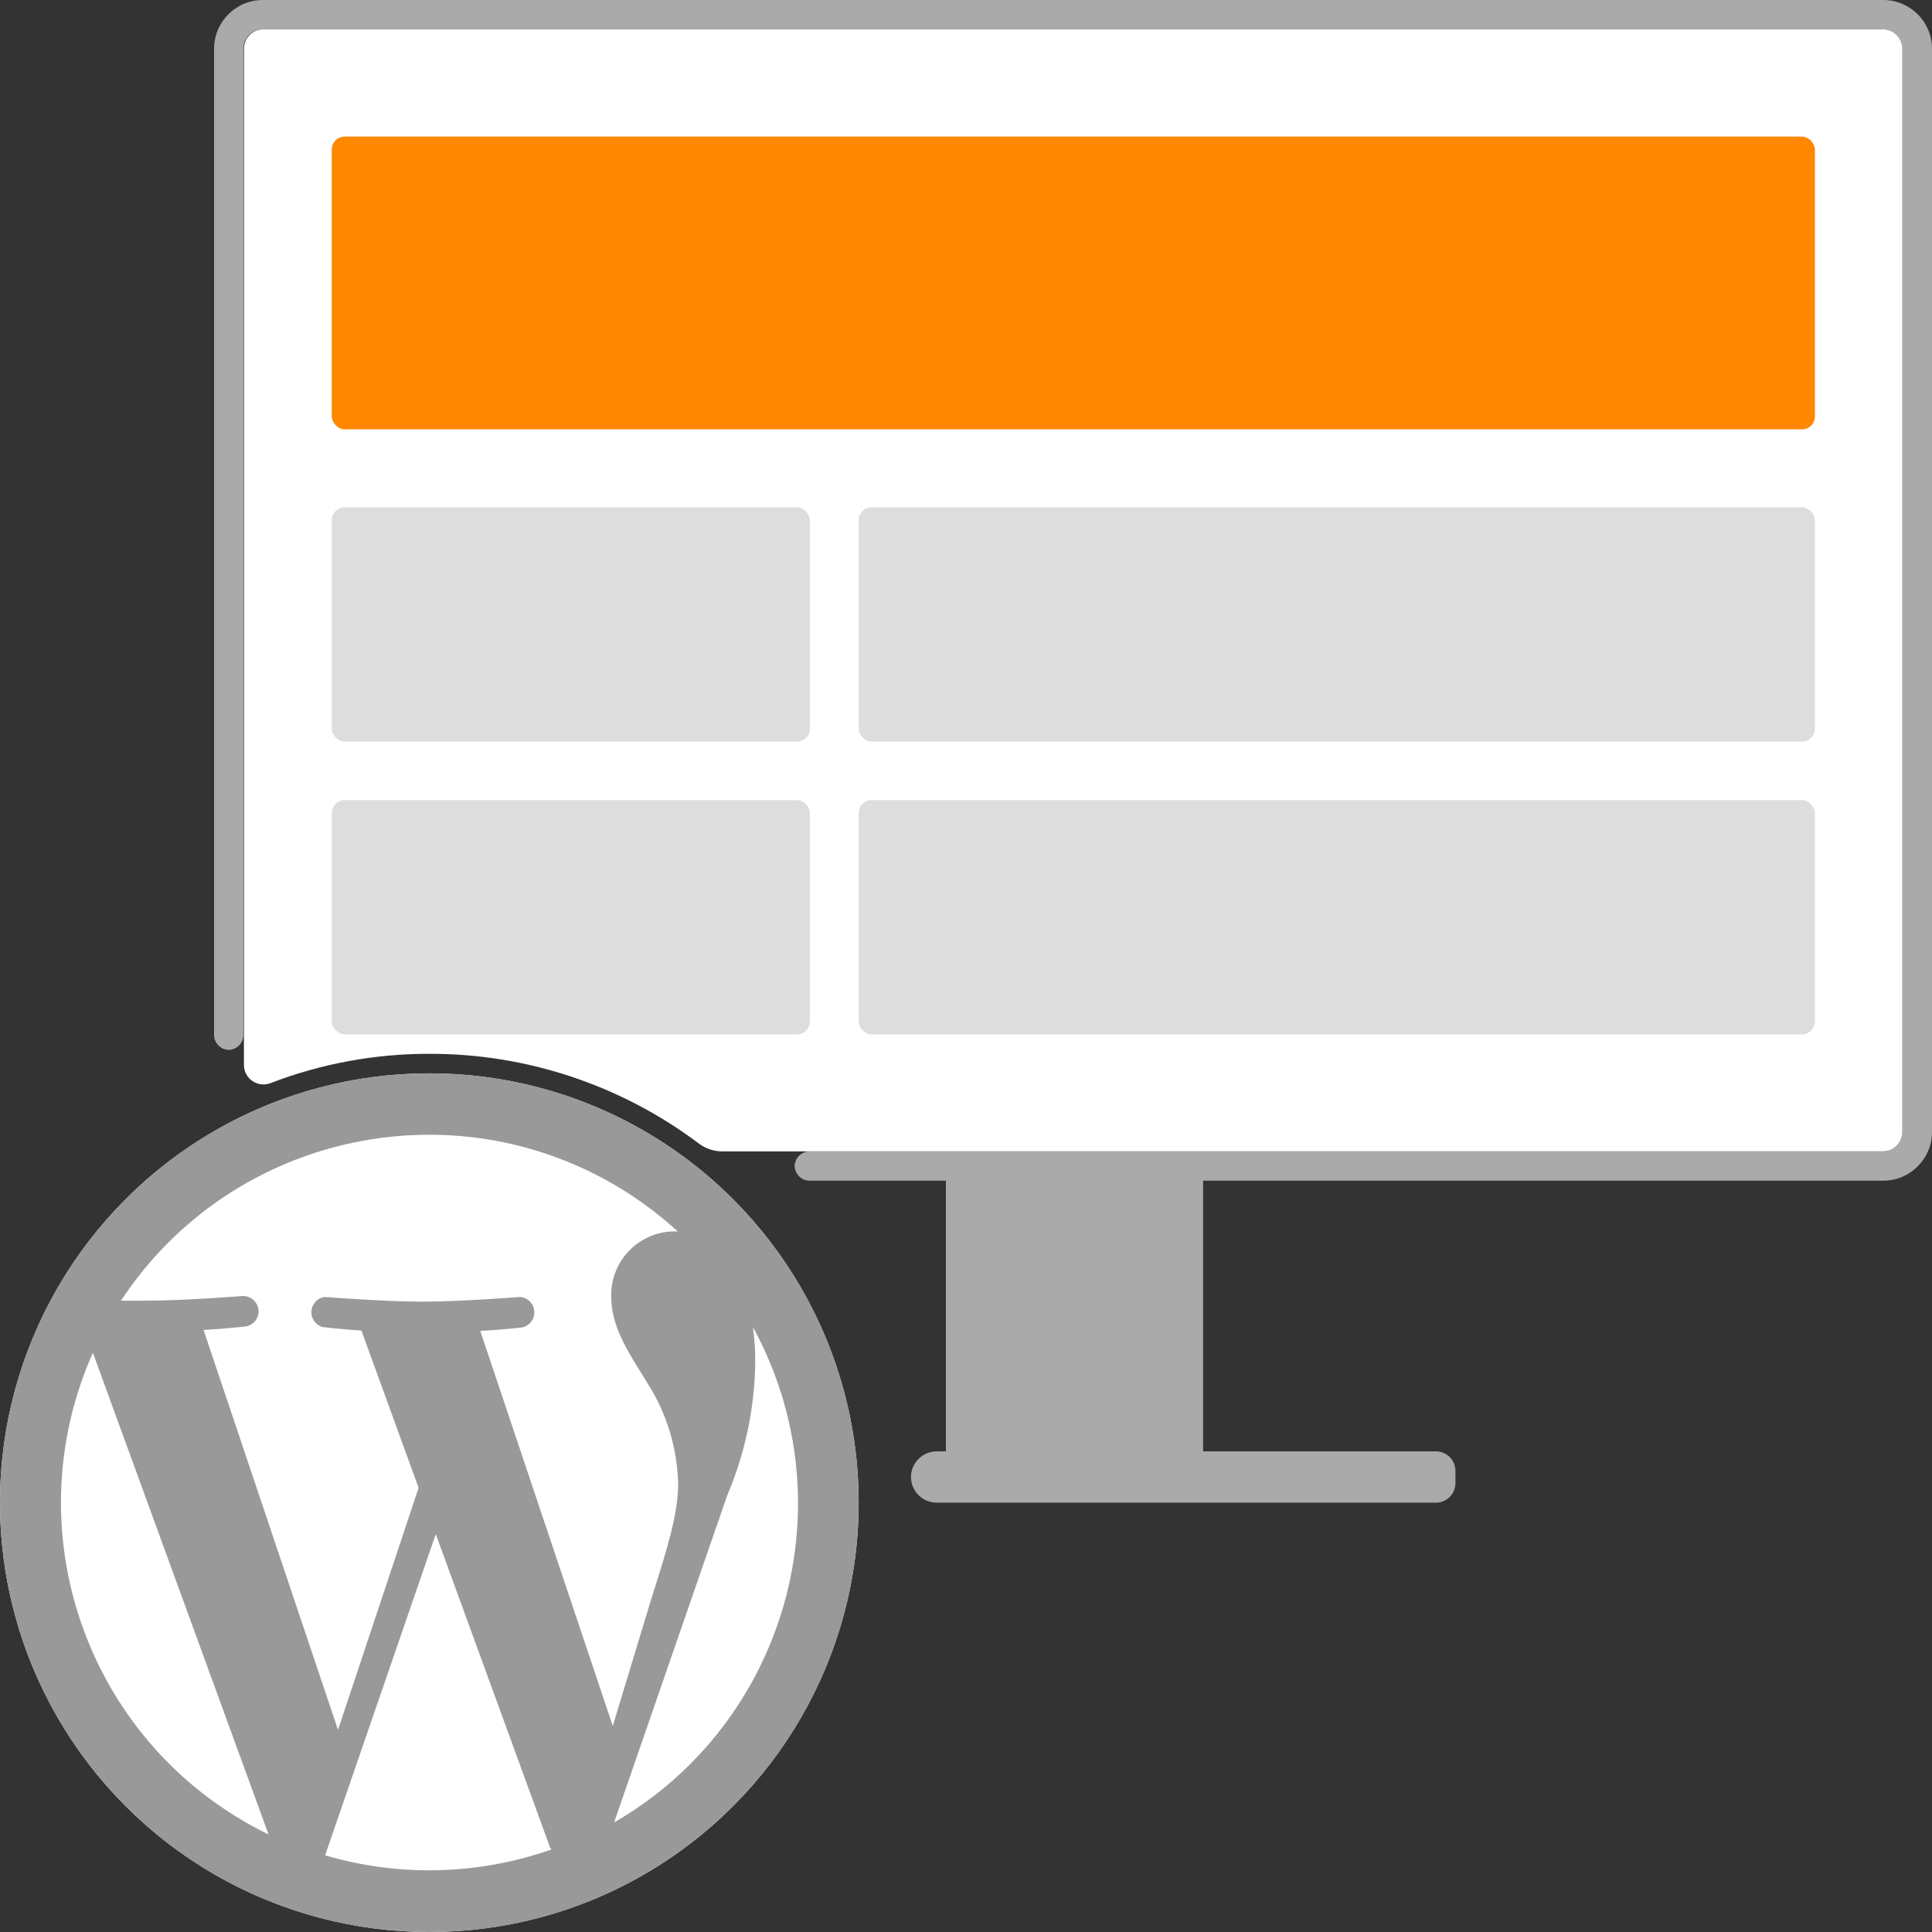 <svg width="150" height="150" viewBox="0 0 150 150" fill="none" xmlns="http://www.w3.org/2000/svg">
<rect x="0" y="0" width="150" height="150" fill="#333333" stroke="none"/>
<path d="M147.727 3.788V87.879C147.727 88.715 147.049 89.394 146.212 89.394H56.06C55.403 89.389 54.765 89.171 54.242 88.772C48.215 84.242 40.874 81.8 33.333 81.818C29.106 81.81 24.914 82.585 20.97 84.106C20.505 84.274 19.988 84.205 19.584 83.921C19.18 83.638 18.939 83.175 18.939 82.681V3.788C18.939 2.951 19.618 2.272 20.454 2.272H146.212C147.049 2.272 147.727 2.951 147.727 3.788Z" fill="white"/>
<rect x="25.758" y="62.121" width="37.121" height="18.182" rx="1" fill="#DDDDDD"/>
<rect x="66.667" y="39.394" width="74.242" height="18.182" rx="1" fill="#DDDDDD"/>
<rect x="66.667" y="62.121" width="74.242" height="18.182" rx="1" fill="#DDDDDD"/>
<rect x="25.758" y="39.394" width="37.121" height="18.182" rx="1" fill="#DDDDDD"/>
<path d="M150 3.788V87.879C150 89.971 148.304 91.667 146.212 91.667H93.409V112.682H111.485C112.322 112.682 113 113.36 113 114.197V115.152C113 115.989 112.322 116.667 111.485 116.667H72.727C71.623 116.667 70.727 115.772 70.727 114.667C70.736 113.568 71.629 112.682 72.727 112.682H73.439V91.667H62.833C62.212 91.651 61.713 91.151 61.697 90.531C61.713 89.91 62.212 89.41 62.833 89.394H146.167C147.003 89.394 147.682 88.716 147.682 87.879V3.788C147.682 2.951 147.003 2.273 146.167 2.273H20.409C19.572 2.273 18.894 2.951 18.894 3.788V80.379C18.878 81 18.378 81.499 17.758 81.515C17.137 81.499 16.637 81 16.621 80.379V3.788C16.621 1.696 18.317 0 20.409 0H146.167C147.179 -0.012 148.154 0.382 148.874 1.094C149.595 1.805 150 2.776 150 3.788Z" fill="#AAAAAA"/>
<rect x="25.758" y="10.606" width="115.152" height="22.727" rx="1" fill="#FF8800"/>
<circle cx="33.333" cy="116.667" r="33.333" fill="white"/>
<path fill-rule="evenodd" clip-rule="evenodd" d="M33.333 83.334C14.924 83.334 0 98.257 0 116.667C0 135.076 14.924 150 33.333 150C51.743 150 66.667 135.076 66.667 116.667C66.667 98.257 51.743 83.334 33.333 83.334ZM15.803 103.257C17.53 103.166 19.076 102.984 19.076 102.984C19.72 102.883 20.16 102.28 20.061 101.636C19.964 101.05 19.457 100.62 18.863 100.621C18.863 100.621 14.318 100.984 11.288 100.984H9.394C18.091 87.785 35.84 84.129 49.045 92.818C50.305 93.656 51.501 94.588 52.621 95.606H52.258C50.947 95.641 49.705 96.196 48.804 97.148C47.903 98.1 47.418 99.371 47.454 100.681C47.454 102.85 48.602 104.699 49.914 106.815C50.033 107.005 50.152 107.198 50.273 107.394C51.769 109.737 52.592 112.447 52.651 115.227C52.651 117.525 51.818 120.173 50.682 123.779C50.612 124 50.541 124.225 50.47 124.454L47.576 134L37.288 103.333C39 103.242 40.545 103.06 40.545 103.06C41.128 102.932 41.528 102.394 41.482 101.799C41.436 101.204 40.959 100.734 40.364 100.697C40.364 100.697 35.727 101.06 32.788 101.06C29.848 101.06 25.212 100.697 25.212 100.697C24.653 100.772 24.223 101.227 24.179 101.79C24.135 102.352 24.49 102.869 25.03 103.03C25.03 103.03 26.545 103.212 28.061 103.303L32.5 115.515L26.242 134.303L15.803 103.257ZM20.849 142.424C6.968 135.672 0.936 119.133 7.212 105.03L20.849 142.424ZM33.833 119.106L42.621 143.197C42.646 143.344 42.715 143.482 42.818 143.59C37.153 145.584 31.003 145.743 25.242 144.045L33.833 119.106ZM56.47 116.075L47.712 141.394L47.727 141.469C61.126 133.678 65.883 116.633 58.455 103.03C58.586 103.953 58.646 104.885 58.636 105.818C58.587 109.345 57.851 112.829 56.47 116.075Z" fill="#999999"/>
</svg>
